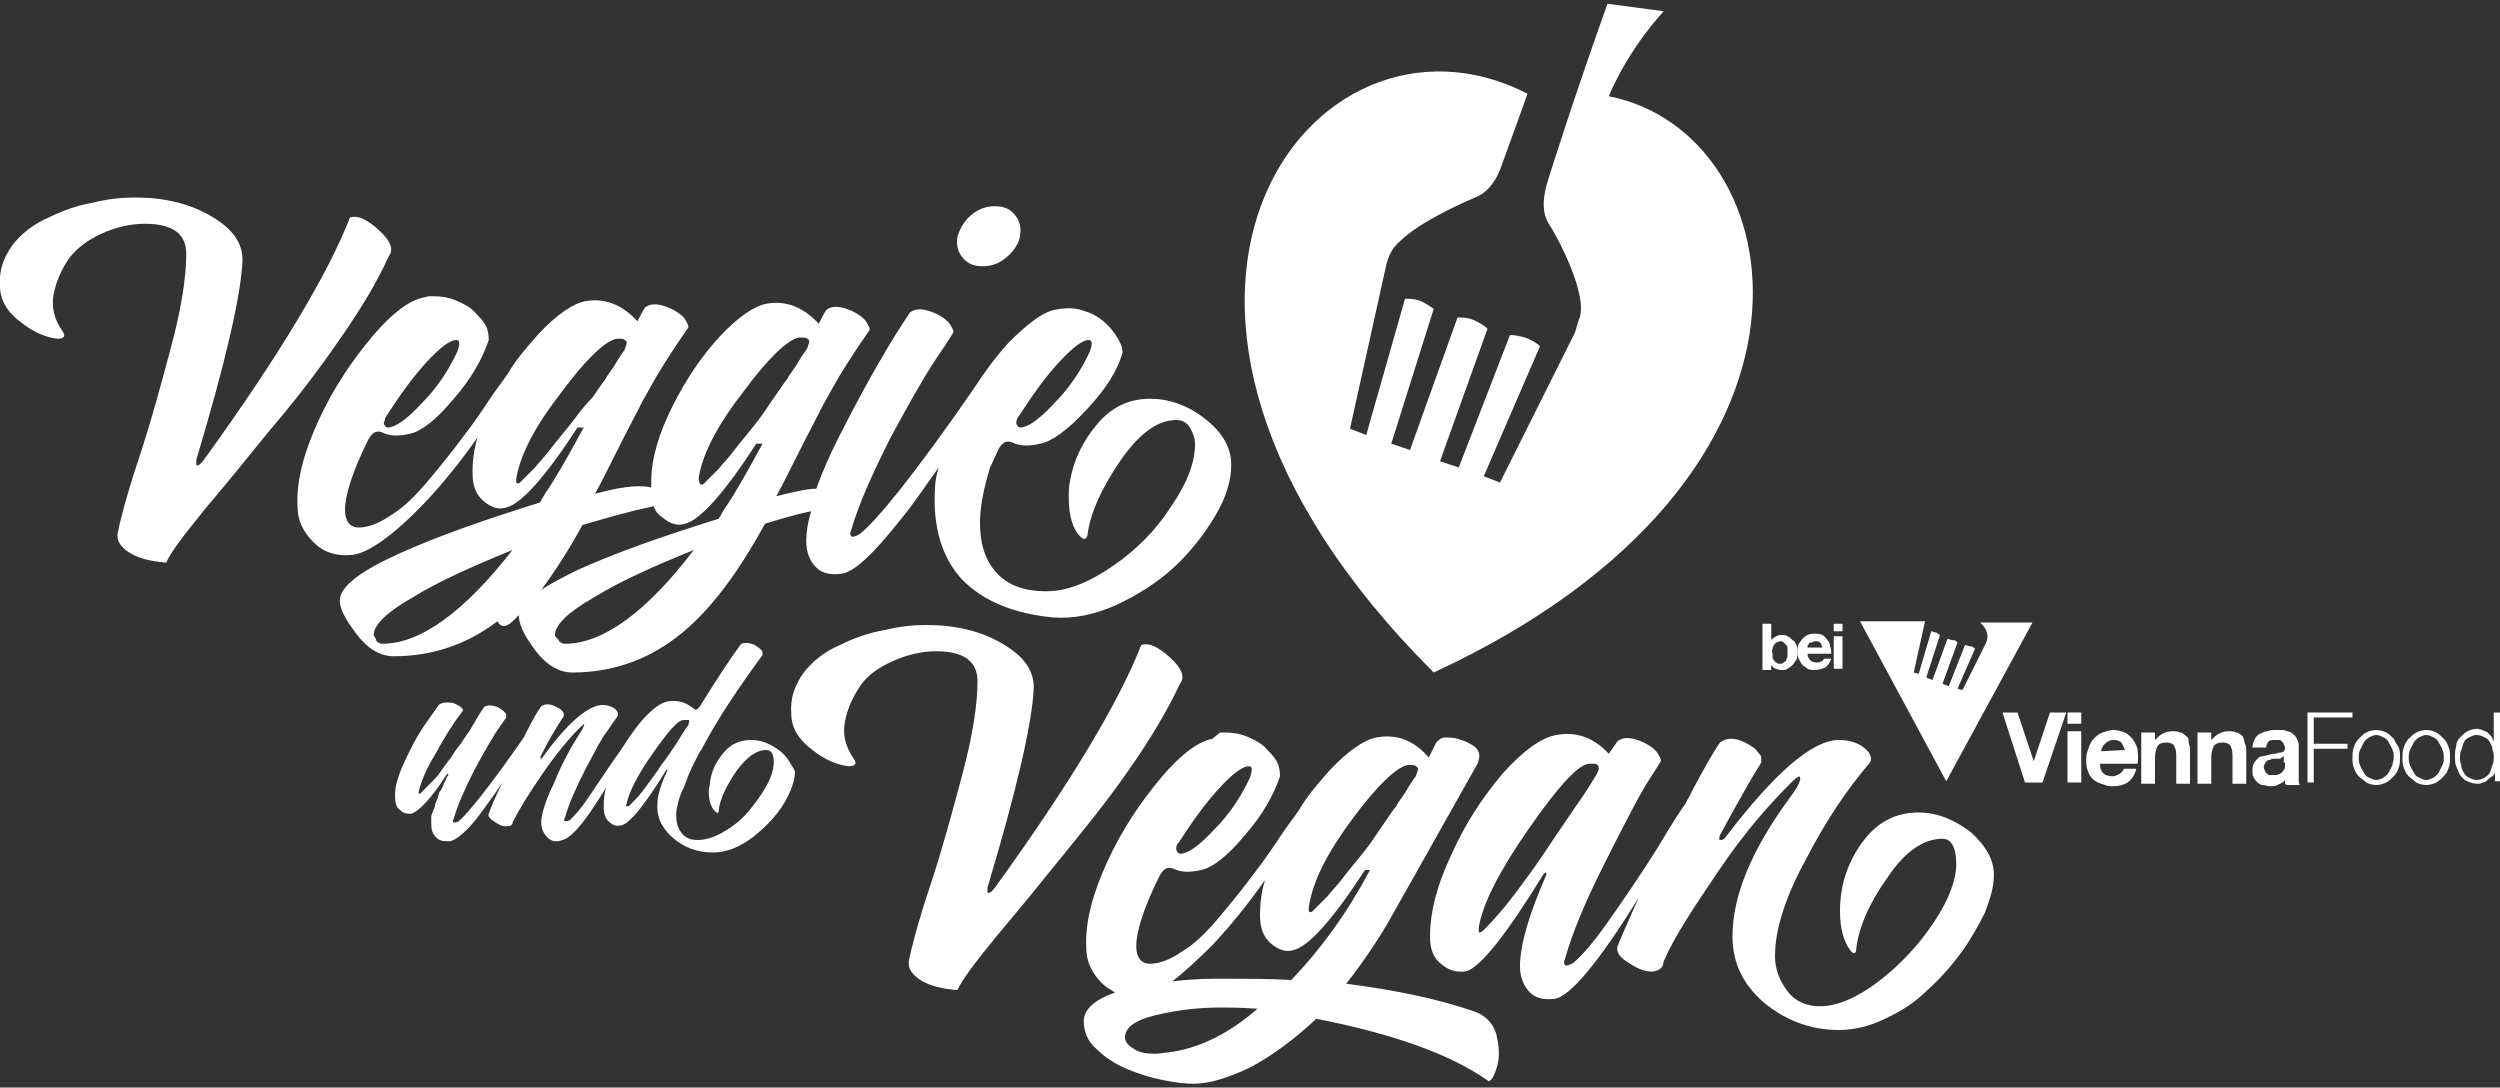 <?xml version="1.0" encoding="utf-8"?>
<!-- Generator: Adobe Illustrator 21.1.0, SVG Export Plug-In . SVG Version: 6.00 Build 0)  -->
<svg version="1.1" id="Layer_1" xmlns="http://www.w3.org/2000/svg" xmlns:xlink="http://www.w3.org/1999/xlink" x="0px" y="0px"
	 viewBox="0 0 200 87" style="enable-background:new 0 0 200 87;" xml:space="preserve">
<rect x="0" y="0" width="200" height="87" fill="#333333" stroke="none"/>
<style type="text/css">
	.st0{fill:#FFFFFF;}
</style>
<path class="st0" d="M128.7,7.7c1.7-4,4.4-6.8,4.4-6.8l-4.5-0.6c-2.3,6.4-4.6,13.5-4.9,14.6c-0.3,1.2-0.3,2.2,0.2,3
	c0.5,0.7,3.3,5.8,2.4,7.7l0,0c-0.1,0.3-0.2,0.7-0.3,1l-6,12l-1.3-0.5l4.5-10.4c-0.3-0.3-0.7-0.5-1.2-0.7c-0.4-0.1-0.8-0.2-1.2-0.2
	l-4.1,10.6l-1.5-0.5l3.8-10.6c-0.3-0.3-0.7-0.5-1.1-0.7c-0.5-0.2-0.8-0.2-1.3-0.2l0,0L112.8,36l-1.5-0.5l3.4-10.8
	c-0.3-0.2-0.6-0.4-1-0.6c-0.5-0.2-0.9-0.2-1.3-0.2l-3.1,10.9l-1.3-0.5l2.9-13.1c0.2-0.8,0.5-1.4,1.1-1.9c1.6-1.6,5.3-3.2,6-3.5
	c0.8-0.3,1.5-1,2-2.2c0.2-0.6,1.1-3,2.2-6.1c-17.2-8.9-37,16.9-7.5,46.3C148.8,38,143.6,10.6,128.7,7.7z"/>
<path class="st0" d="M162.6,49.8h-4.2c0.6,0.5,0.7,1.1,0.5,1.6l-1.9,3.8l-0.4-0.1l1.4-3.2c-0.1-0.1-0.2-0.2-0.4-0.2
	c-0.1,0-0.3-0.1-0.4-0.1l-1.3,3.3l-0.5-0.2l1.2-3.3c-0.1-0.1-0.2-0.2-0.4-0.2s-0.3-0.1-0.4-0.1l-1.2,3.3l-0.5-0.2l1.1-3.4
	c-0.1-0.1-0.2-0.1-0.3-0.2c-0.2,0-0.3-0.1-0.4-0.1l-1,3.4l-0.4-0.1l0.9-4.1h-5.2l6.9,12.8L162.6,49.8z"/>
<g>
	<polygon class="st0" points="162.7,60.9 162.7,60.9 161.4,57 160.2,57 162,62.6 163.4,62.6 165.3,57 164,57 	"/>
	<rect x="165.4" y="57" class="st0" width="1.1" height="0.9"/>
	<rect x="165.4" y="58.5" class="st0" width="1.1" height="4.1"/>
	<path class="st0" d="M171,59.9c-0.1-0.3-0.2-0.5-0.4-0.8c-0.2-0.2-0.4-0.4-0.6-0.5c-0.3-0.1-0.6-0.2-0.9-0.2
		c-0.3,0-0.6,0.1-0.9,0.2c-0.3,0.1-0.5,0.3-0.7,0.5s-0.3,0.4-0.4,0.7c-0.1,0.3-0.2,0.5-0.2,0.9c0,0.3,0,0.6,0.1,0.9
		c0.1,0.3,0.2,0.5,0.4,0.7s0.4,0.3,0.7,0.4c0.3,0.1,0.5,0.2,0.9,0.2c0.5,0,0.9-0.1,1.2-0.3s0.6-0.6,0.7-1.1h-1
		c0,0.1-0.1,0.2-0.3,0.4c-0.2,0.1-0.4,0.2-0.6,0.2c-0.3,0-0.6-0.1-0.7-0.2c-0.2-0.2-0.3-0.4-0.3-0.8h3C171.1,60.5,171,60.2,171,59.9
		z M168.1,60.1c0-0.1,0-0.2,0.1-0.3c0-0.1,0.1-0.2,0.2-0.3c0.1-0.1,0.2-0.2,0.3-0.2c0.1-0.1,0.3-0.1,0.4-0.1c0.3,0,0.5,0.1,0.6,0.2
		c0.1,0.1,0.2,0.4,0.3,0.6L168.1,60.1L168.1,60.1z"/>
	<path class="st0" d="M174.9,58.9c-0.1-0.1-0.3-0.3-0.5-0.3c-0.2-0.1-0.4-0.1-0.7-0.1c-0.2,0-0.5,0.1-0.7,0.2
		c-0.2,0.1-0.4,0.3-0.6,0.5l0,0v-0.6h-1.1v4.1h1.1v-2.1c0-0.4,0.1-0.7,0.2-0.9c0.1-0.2,0.4-0.3,0.7-0.3s0.5,0.1,0.6,0.2
		c0.1,0.2,0.2,0.4,0.2,0.8v2.3h1.1v-2.5c0-0.3,0-0.5-0.1-0.7C175.1,59.2,175.1,59,174.9,58.9z"/>
	<path class="st0" d="M179.4,58.9c-0.1-0.1-0.3-0.3-0.5-0.3c-0.2-0.1-0.4-0.1-0.7-0.1c-0.2,0-0.5,0.1-0.7,0.2
		c-0.2,0.1-0.4,0.3-0.6,0.5l0,0v-0.6h-1.1v4.1h1.1v-2.1c0-0.4,0.1-0.7,0.2-0.9c0.1-0.2,0.4-0.3,0.7-0.3s0.5,0.1,0.6,0.2
		c0.1,0.2,0.2,0.4,0.2,0.8v2.3h1.1v-2.5c0-0.3,0-0.5-0.1-0.7C179.5,59.2,179.5,59,179.4,58.9z"/>
	<path class="st0" d="M183.9,61.7v-2.1c0-0.2-0.1-0.4-0.2-0.6c-0.1-0.2-0.3-0.3-0.4-0.4c-0.2-0.1-0.4-0.1-0.6-0.2
		c-0.2,0-0.4,0-0.6,0c-0.2,0-0.5,0-0.7,0.1c-0.2,0-0.4,0.1-0.6,0.2c-0.2,0.1-0.3,0.2-0.4,0.4c-0.1,0.2-0.2,0.4-0.2,0.7h1.1
		c0-0.2,0.1-0.4,0.2-0.5c0.1-0.1,0.3-0.1,0.5-0.1c0.1,0,0.2,0,0.3,0s0.2,0,0.2,0.1c0.1,0,0.1,0.1,0.2,0.2c0,0.1,0.1,0.2,0.1,0.3
		s0,0.2-0.1,0.3s-0.2,0.1-0.3,0.1s-0.3,0.1-0.4,0.1s-0.3,0-0.5,0.1c-0.2,0-0.3,0.1-0.5,0.1s-0.3,0.1-0.4,0.2
		c-0.1,0.1-0.2,0.2-0.3,0.4s-0.1,0.3-0.1,0.6c0,0.2,0,0.4,0.1,0.5c0.1,0.2,0.2,0.3,0.3,0.4c0.1,0.1,0.3,0.2,0.4,0.2
		c0.2,0,0.4,0.1,0.5,0.1c0.3,0,0.5,0,0.7-0.1s0.5-0.2,0.6-0.4c0,0.1,0,0.1,0,0.2c0,0.1,0,0.1,0.1,0.2h1.1c-0.1-0.1-0.1-0.2-0.1-0.4
		C183.9,62.1,183.9,61.9,183.9,61.7z M182.8,61c0,0.1,0,0.1,0,0.3c0,0.1,0,0.2-0.1,0.3s-0.1,0.2-0.3,0.3s-0.3,0.1-0.5,0.1
		c-0.1,0-0.2,0-0.3,0s-0.2,0-0.2-0.1c-0.1,0-0.1-0.1-0.2-0.2c0-0.1-0.1-0.2-0.1-0.3s0-0.2,0.1-0.3c0-0.1,0.1-0.1,0.1-0.2
		c0.1,0,0.1-0.1,0.2-0.1c0.1,0,0.2,0,0.2-0.1c0.1,0,0.2,0,0.3,0s0.2,0,0.3,0s0.2,0,0.2-0.1c0.1,0,0.1-0.1,0.2-0.1V61H182.8z"/>
	<polygon class="st0" points="185.1,57.4 188.2,57.4 188.2,57 184.6,57 184.6,62.6 185.1,62.6 185.1,59.9 187.8,59.9 187.8,59.5 
		185.1,59.5 	"/>
	<path class="st0" d="M191.5,59.1c-0.2-0.2-0.4-0.4-0.6-0.5c-0.2-0.1-0.5-0.2-0.8-0.2s-0.6,0.1-0.8,0.2c-0.2,0.1-0.4,0.3-0.6,0.5
		c-0.2,0.2-0.3,0.4-0.4,0.7c-0.1,0.3-0.1,0.5-0.1,0.8s0,0.6,0.1,0.8c0.1,0.3,0.2,0.5,0.4,0.7s0.4,0.3,0.6,0.5
		c0.2,0.1,0.5,0.2,0.8,0.2s0.6-0.1,0.8-0.2c0.2-0.1,0.4-0.3,0.6-0.5c0.2-0.2,0.3-0.4,0.4-0.7c0.1-0.3,0.1-0.5,0.1-0.8s0-0.6-0.1-0.8
		C191.7,59.5,191.6,59.3,191.5,59.1z M191.4,61.2c-0.1,0.2-0.2,0.4-0.3,0.6c-0.1,0.2-0.3,0.3-0.4,0.4c-0.2,0.1-0.4,0.2-0.6,0.2
		c-0.2,0-0.4-0.1-0.6-0.2c-0.2-0.1-0.3-0.2-0.4-0.4c-0.1-0.2-0.2-0.3-0.3-0.6c-0.1-0.2-0.1-0.4-0.1-0.6s0-0.4,0.1-0.6
		c0.1-0.2,0.2-0.4,0.3-0.6c0.1-0.2,0.3-0.3,0.4-0.4c0.2-0.1,0.4-0.2,0.6-0.2c0.2,0,0.4,0.1,0.6,0.2c0.2,0.1,0.3,0.2,0.4,0.4
		c0.1,0.2,0.2,0.3,0.3,0.6c0.1,0.2,0.1,0.4,0.1,0.6S191.4,61,191.4,61.2z"/>
	<path class="st0" d="M195.5,59.1c-0.2-0.2-0.4-0.4-0.6-0.5c-0.2-0.1-0.5-0.2-0.8-0.2s-0.6,0.1-0.8,0.2c-0.2,0.1-0.4,0.3-0.6,0.5
		c-0.2,0.2-0.3,0.4-0.4,0.7c-0.1,0.3-0.1,0.5-0.1,0.8s0,0.6,0.1,0.8c0.1,0.3,0.2,0.5,0.4,0.7s0.4,0.3,0.6,0.5
		c0.2,0.1,0.5,0.2,0.8,0.2s0.6-0.1,0.8-0.2c0.2-0.1,0.4-0.3,0.6-0.5c0.2-0.2,0.3-0.4,0.4-0.7c0.1-0.3,0.1-0.5,0.1-0.8s0-0.6-0.1-0.8
		C195.8,59.5,195.7,59.3,195.5,59.1z M195.4,61.2c-0.1,0.2-0.2,0.4-0.3,0.6c-0.1,0.2-0.3,0.3-0.4,0.4c-0.2,0.1-0.4,0.2-0.6,0.2
		c-0.2,0-0.4-0.1-0.6-0.2c-0.2-0.1-0.3-0.2-0.4-0.4c-0.1-0.2-0.2-0.3-0.3-0.6c-0.1-0.2-0.1-0.4-0.1-0.6s0-0.4,0.1-0.6
		c0.1-0.2,0.2-0.4,0.3-0.6c0.1-0.2,0.3-0.3,0.4-0.4c0.2-0.1,0.4-0.2,0.6-0.2c0.2,0,0.4,0.1,0.6,0.2s0.3,0.2,0.4,0.4
		c0.1,0.2,0.2,0.3,0.3,0.6c0.1,0.2,0.1,0.4,0.1,0.6S195.5,61,195.4,61.2z"/>
	<path class="st0" d="M199.5,57v2.3l0,0c-0.1-0.1-0.1-0.3-0.2-0.4c-0.1-0.1-0.2-0.2-0.3-0.3s-0.3-0.1-0.4-0.2
		c-0.1,0-0.3-0.1-0.4-0.1c-0.3,0-0.6,0.1-0.8,0.2c-0.2,0.1-0.4,0.3-0.6,0.5c-0.2,0.2-0.3,0.4-0.3,0.7c-0.1,0.3-0.1,0.5-0.1,0.8
		s0,0.6,0.1,0.8c0.1,0.3,0.2,0.5,0.3,0.7c0.2,0.2,0.3,0.4,0.6,0.5c0.2,0.1,0.5,0.2,0.8,0.2c0.1,0,0.3,0,0.4-0.1
		c0.2,0,0.3-0.1,0.4-0.2c0.1-0.1,0.2-0.2,0.4-0.3c0.1-0.1,0.2-0.2,0.2-0.4l0,0v0.8h0.5V57H199.5z M199.4,61.2
		c-0.1,0.2-0.1,0.4-0.2,0.6c-0.1,0.2-0.3,0.3-0.4,0.4c-0.2,0.1-0.4,0.2-0.7,0.2c-0.2,0-0.4-0.1-0.6-0.2c-0.2-0.1-0.3-0.2-0.4-0.4
		c-0.1-0.2-0.2-0.3-0.2-0.6c-0.1-0.2-0.1-0.4-0.1-0.6s0-0.4,0.1-0.6c0.1-0.2,0.1-0.4,0.2-0.6c0.1-0.2,0.2-0.3,0.4-0.4
		c0.2-0.1,0.4-0.2,0.6-0.2c0.3,0,0.5,0.1,0.7,0.2c0.2,0.1,0.3,0.2,0.4,0.4c0.1,0.2,0.2,0.3,0.2,0.6c0.1,0.2,0.1,0.4,0.1,0.6
		S199.5,61,199.4,61.2z"/>
	<path class="st0" d="M141.7,53.2L141.7,53.2c0.1,0.1,0.2,0.3,0.4,0.3c0.2,0.1,0.3,0.1,0.5,0.1c0.1,0,0.3,0,0.4-0.1
		c0.1-0.1,0.2-0.1,0.4-0.3c0.1-0.1,0.2-0.3,0.3-0.4c0.1-0.2,0.1-0.4,0.1-0.6s0-0.5-0.1-0.6c-0.1-0.2-0.1-0.3-0.3-0.4
		c-0.1-0.1-0.2-0.2-0.4-0.3c-0.1-0.1-0.3-0.1-0.4-0.1c-0.2,0-0.3,0-0.5,0.1s-0.3,0.2-0.4,0.3l0,0v-1.3H141v3.7h0.7V53.2z
		 M141.8,51.9c0-0.1,0.1-0.2,0.1-0.3c0.1-0.1,0.1-0.1,0.2-0.2c0.1,0,0.2-0.1,0.3-0.1s0.2,0,0.3,0.1s0.1,0.1,0.2,0.2s0.1,0.2,0.1,0.3
		s0,0.2,0,0.3s0,0.2,0,0.3s-0.1,0.2-0.1,0.3s-0.1,0.1-0.2,0.2s-0.2,0.1-0.3,0.1s-0.2,0-0.3-0.1c-0.1,0-0.1-0.1-0.2-0.2
		c-0.1-0.1-0.1-0.2-0.1-0.3s0-0.2,0-0.3C141.7,52.1,141.8,52,141.8,51.9z"/>
	<path class="st0" d="M144.2,53.2c0.1,0.1,0.3,0.2,0.4,0.3c0.2,0.1,0.4,0.1,0.6,0.1c0.3,0,0.6-0.1,0.8-0.2c0.2-0.1,0.4-0.4,0.5-0.7
		h-0.6c0,0.1-0.1,0.2-0.2,0.2c-0.1,0.1-0.2,0.1-0.4,0.1s-0.4-0.1-0.5-0.2c-0.1-0.1-0.2-0.3-0.2-0.5h1.9c0-0.2,0-0.4-0.1-0.6
		c0-0.2-0.1-0.4-0.2-0.5c-0.1-0.1-0.2-0.3-0.4-0.4c-0.2-0.1-0.4-0.1-0.6-0.1c-0.2,0-0.4,0-0.6,0.1c-0.2,0.1-0.3,0.2-0.4,0.3
		c-0.1,0.1-0.2,0.3-0.3,0.4c-0.1,0.2-0.1,0.4-0.1,0.6c0,0.2,0,0.4,0.1,0.6C144,52.9,144.1,53.1,144.2,53.2z M144.6,51.7
		c0-0.1,0.1-0.1,0.1-0.2c0-0.1,0.1-0.1,0.2-0.1c0.1,0,0.2-0.1,0.3-0.1c0.2,0,0.3,0,0.4,0.1c0.1,0.1,0.1,0.2,0.2,0.4h-1.2
		C144.6,51.8,144.6,51.8,144.6,51.7z"/>
	<rect x="146.7" y="50.9" class="st0" width="0.7" height="2.6"/>
	<rect x="146.7" y="49.9" class="st0" width="0.7" height="0.6"/>
</g>
<g>
	<path class="st0" d="M62.3,60c-0.7-0.5-1.4-0.8-2.2-0.8c-0.9,0-1.6,0.3-2.2,1c-0.6,0.7-1,1.5-1.1,2.4c0,0.2-0.1,0.5-0.1,0.7
		c0,0.8,0.2,1.3,0.5,1.6c0.2,0.2,0.3,0.2,0.3-0.1c0.1-0.9,0.6-1.9,1.4-3.1c0.8-1.1,1.6-1.7,2.4-1.7c0.4,0,0.6,0.3,0.6,1
		c0,0.5-0.2,1.2-0.6,1.9c-0.4,0.7-0.9,1.4-1.5,2.1c-0.6,0.7-1.3,1.2-2,1.6s-1.4,0.6-2,0.6s-1-0.2-1.3-0.6s-0.4-0.8-0.4-1.4
		c0-0.2,0-0.5,0.1-0.7c0-0.2,0.1-0.5,0.2-0.8c0.1-0.3,0.2-0.5,0.3-0.7s0.2-0.5,0.3-0.8s0.3-0.6,0.3-0.7c0.1-0.2,0.2-0.4,0.4-0.8
		c0.2-0.4,0.3-0.6,0.4-0.7c1.3-2.5,3-5,4.9-7.6c0,0,0-0.1,0-0.2c0-0.1-0.1-0.2-0.2-0.3c-0.1-0.1-0.3-0.2-0.4-0.3
		c-0.5-0.2-0.8-0.2-1.1-0.1c-0.9,1.2-2,2.9-3.3,5l-0.1,0.1c-0.1,0.2-0.3,0.2-0.4,0.1c-0.6-0.5-1.2-0.7-2-0.6
		c-0.7,0.1-1.4,0.7-2.2,1.6c-0.5,0.6-1,1.3-1.5,2.1c-0.2,0.3-0.4,0.6-0.7,1C48.3,62,47.6,63,47,63.9s-1.1,1.4-1.4,1.7
		c-0.2,0.1-0.3,0.1-0.4,0.1c-0.1-0.1-0.1-0.1,0-0.3c0.3-1.1,0.9-2.4,1.6-3.8c0.8-1.5,1.3-2.5,1.7-3c0.4-0.6,0.7-1,0.9-1.3
		c0.1-0.2,0-0.4-0.2-0.6c-0.3-0.2-0.6-0.3-1-0.3c-1.1,0-2.8,1.4-4.8,4.2l-0.1,0.1c-0.1,0-0.1-0.1,0-0.3c0.6-1.2,1.2-2.2,1.8-3.1
		c0-0.1,0-0.1,0-0.2c0-0.1-0.1-0.2-0.2-0.3c-0.1-0.1-0.3-0.2-0.5-0.3c-0.4-0.2-0.8-0.2-1.1,0c-0.3,0.4-0.7,1.1-1.2,2.1
		C42,58.7,42,58.9,41.9,59c-2.7,3.9-4.5,6.1-5.2,6.7c-0.2,0.1-0.3,0.1-0.4,0.1c-0.1-0.1-0.1-0.1,0-0.3c0.3-1.1,0.9-2.4,1.6-3.8
		c0.8-1.5,1.4-2.5,1.7-3c0.4-0.6,0.7-1,0.9-1.3c0,0,0-0.1,0-0.2c0-0.1-0.1-0.2-0.2-0.3c-0.1-0.1-0.3-0.2-0.4-0.3
		c-0.5-0.2-0.8-0.2-1.1-0.1c-0.2,0.2-0.5,0.7-0.9,1.4c-0.1,0.1-0.2,0.4-0.5,0.8c-0.3,0.4-0.5,0.8-0.7,1s-0.4,0.6-0.7,1
		s-0.6,0.8-0.8,1.1s-0.5,0.6-0.8,0.9c-0.3,0.3-0.6,0.6-0.8,0.8c-0.1,0-0.1,0-0.1,0s0-0.1,0-0.2c0.2-0.8,0.6-1.8,1.4-3.1
		c0.7-1.3,1.4-2.4,2.1-3.3c0.1-0.1,0-0.2-0.1-0.3s-0.3-0.2-0.5-0.3s-0.4-0.1-0.7-0.1s-0.5,0.1-0.6,0.2c-0.7,1-1.3,1.8-1.7,2.5
		s-0.8,1.5-1.2,2.4s-0.6,1.7-0.6,2.3c0,0.6,0.1,1,0.4,1.2c0.3,0.3,0.6,0.3,0.9,0.3l0,0l0,0c0.6-0.2,1.6-1.2,2.8-3.1
		c0.1-0.1,0.1-0.1,0.1-0.1c0.1,0,0.1,0.1,0,0.2c-0.1,0.1-0.1,0.3-0.3,0.6c-0.1,0.3-0.2,0.5-0.3,0.6s-0.1,0.3-0.2,0.6
		c-0.1,0.2-0.2,0.4-0.2,0.6c-0.1,0.2-0.1,0.3-0.2,0.5c-0.1,0.2-0.1,0.3-0.1,0.5c0,0.1,0,0.3,0,0.4c0,0.5,0.1,0.8,0.4,1.1
		s0.6,0.3,1.1,0.3c0.5-0.1,1.4-0.8,2.5-2.3c0.5-0.7,1.1-1.5,1.7-2.4c-0.5,1-0.9,1.9-1.1,2.5c-0.1,0.2,0.1,0.4,0.4,0.6
		c0.3,0.2,0.6,0.4,0.9,0.4c0.3,0,0.5,0,0.6-0.2c0-0.1,0-0.1,0-0.1c0.5-1,1.3-2.3,2.4-3.9c1.1-1.6,2.1-2.8,3-3.7
		c0.2-0.2,0.3-0.2,0.3-0.3c0.1,0,0,0.3-0.4,0.9c-0.7,1.1-1.4,2.4-2,3.9c-0.7,1.4-1,2.5-1,3.1c0,0.5,0.2,0.9,0.5,1.2
		c0.3,0.3,0.7,0.4,1.2,0.2c0.5-0.1,1.3-0.9,2.2-2.2c0.4-0.6,0.8-1.2,1.3-2c-0.2,0.6-0.2,1.1-0.2,1.6c0,0.6,0.2,1,0.5,1.2
		c0.3,0.3,0.7,0.3,1,0.2c0.6-0.2,1.8-1.6,3.5-4.4h0.1c-0.5,1.1-0.8,2-0.8,2.6c-0.1,1.1,0.3,2,1.2,2.8s2,1.2,3.2,1.2
		c1.1,0,2.1-0.4,3.2-1.2c1-0.8,1.9-1.7,2.5-2.7s0.9-1.9,0.9-2.6C63.3,61.2,63,60.5,62.3,60z M52.9,61.2c-0.3,0.5-0.7,1-1.2,1.7
		s-0.9,1.1-1.3,1.5c-0.1,0.1-0.1,0.1-0.2,0.1h-0.1v-0.1c0.2-1,0.9-2.4,2.1-4.1c1.2-1.7,2-2.7,2.5-2.7c0.1,0,0.1,0,0.2,0
		c0.1,0,0.1,0,0.2,0c0,0,0.1,0.1,0,0.2c0,0.1,0,0.2-0.1,0.3l0,0c-0.1,0.1-0.4,0.6-0.9,1.4C53.7,60.1,53.3,60.7,52.9,61.2z"/>
	<path class="st0" d="M31.1,20.5c0.4-0.5,0.2-1.2-0.8-2.1s-1.7-1.2-2.3-1c-1.8,4.6-5.7,11.1-11.7,19.4c-0.3,0.4-0.5,0.5-0.6,0.4
		v-0.4c2.4-8,3.6-13.3,3.7-16c0-1.4-0.8-2.5-2.5-3.5s-3.7-1.5-6.1-1.5c-1,0-2.1,0.1-3.3,0.4c-1.2,0.2-2.4,0.6-3.6,1.2
		c-1.2,0.5-2.2,1.3-2.9,2.2c-0.7,1-1.1,2-1,3.3C0,24,0.6,25,1.7,25.8c1,0.8,2,1.2,2.9,1.3c0.5,0,0.7-0.2,0.4-0.6c-0.7-1-0.9-2-0.7-3
		c0.2-1,0.6-1.9,1.2-2.8c0.6-0.8,1.5-1.5,2.6-2s2.3-0.8,3.5-0.8c2.2,0,3.3,0.8,3.3,2.4c0,1.9-0.4,4.4-1.2,7.4s-1.6,6-2.6,9
		s-1.5,5-1.7,6c0,0,0,0.1,0,0.2c0,0.5,0.4,1,1.1,1.4c0.7,0.4,1.6,0.6,2.7,0.7h0.1c0.4-0.9,1.5-2.3,3.2-4.4c1.7-2,3.4-4.1,5.1-6.2
		c1.8-2.1,3.6-4.4,5.4-7C28.9,24.7,30.2,22.5,31.1,20.5z"/>
	<path class="st0" d="M41.5,49.2c0,0.7,0.4,1.6,1.3,2.8c0.9,1.2,1.9,1.8,3,1.8c3,0,5.8-0.9,8.3-2.8c2.5-1.9,4.8-4.9,7.1-9.1
		c1-0.3,2.2-0.7,3.7-1c-0.3,0.9-0.4,1.8-0.4,2.4c0,0.9,0.3,1.6,0.8,2.1s1.2,0.6,2,0.5c1-0.1,2.6-1.6,4.8-4.4c1-1.2,1.9-2.6,3-4.1
		c-0.2,0.6-0.3,1.2-0.3,1.7c-0.2,3.1,0.6,5.6,2.2,7.3c1.7,1.7,4.1,2.7,7.3,3c1.6,0.1,3.2-0.2,5-1c1.7-0.8,3.3-1.8,4.6-3
		c1.3-1.2,2.4-2.6,3.3-4.1s1.3-2.9,1.3-4.1c0-1.4-0.7-2.6-2.1-3.7c-1.4-1.1-2.9-1.6-4.4-1.6c-1.7,0-3.1,0.7-4.2,2s-1.9,2.8-2.2,4.6
		c-0.1,0.4-0.1,0.9-0.1,1.3c0,1.4,0.3,2.5,0.9,3.1c0.3,0.3,0.5,0.3,0.6-0.1c0.2-1.7,1.1-3.7,2.6-5.9s3-3.3,4.5-3.3
		c0.5,0,0.8,0.2,1.1,0.6c0.2,0.4,0.4,0.8,0.4,1.3c0,1.5-0.6,3.1-1.9,5c-1.2,1.9-2.8,3.5-4.7,4.8c-1.9,1.3-3.6,2-5.3,2
		c-1.8,0-3.1-0.5-4-1.5s-1.3-2.3-1.3-4c0-1.3,0.3-2.7,0.8-4.4c0,0,0.3-0.6,0.7-1.5c0.3-0.5,0.6-0.7,1.1-0.5c0.6,0.3,1.3,0.3,2.2,0.1
		c1-0.2,2.2-1.1,3.7-2.7c1.5-1.6,2.5-3.1,2.9-4.6c0-0.1,0-0.4-0.2-0.8s-0.5-0.9-1-1.4s-1.1-0.9-1.8-1.1c-0.7-0.3-1.6-0.3-2.5-0.1
		c-0.9,0.2-2.1,1.1-3.6,2.6c-1,1.1-1.9,2.3-2.8,3.7c-4.7,6.8-7.8,10.6-9.1,11.6c-0.3,0.2-0.6,0.3-0.7,0.2s-0.1-0.3,0-0.5
		c0.6-2.1,1.7-4.5,3.1-7.3c1.5-2.8,2.6-4.7,3.3-5.8c0.7-1.1,1.3-1.9,1.7-2.6c0.1-0.1,0.1-0.2,0-0.4c-0.1-0.2-0.2-0.4-0.4-0.6
		c-0.2-0.2-0.5-0.4-0.9-0.6c-0.9-0.4-1.6-0.5-2.1-0.1c-1.5,2.2-3.3,5.3-5.3,9.2c-1,1.9-1.7,3.5-2.2,4.9c-0.7,0-1.5,0.2-2.4,0.4
		l-0.8,0.2c0.4-0.7,1-1.9,1.8-3.5c0.8-1.6,1.5-2.9,2-3.9c0.5-0.9,1.1-2,1.8-3.1c0.7-1.1,1.3-2,1.8-2.7c0.1-0.1,0.1-0.2,0-0.4
		c-0.1-0.2-0.2-0.4-0.4-0.6c-0.2-0.2-0.5-0.4-0.9-0.6c-0.9-0.4-1.6-0.5-2.1-0.1c-0.2,0.3-0.4,0.7-0.6,1.1c-1.2-1.3-2.6-1.9-4.2-1.6
		c-1,0.2-2.3,1.1-3.7,2.6s-2.7,3.4-3.8,5.6s-1.7,4.2-1.7,6c0,0.2,0,0.3,0,0.5c-0.8-0.2-2.1-0.1-3.7,0.3l-0.8,0.2
		c0.4-0.7,1-1.9,1.8-3.5s1.5-2.9,2-3.9c0.5-0.9,1.1-2,1.8-3.1s1.3-2,1.8-2.7c0.1-0.1,0.1-0.2,0-0.4c-0.1-0.2-0.2-0.4-0.4-0.6
		s-0.5-0.4-0.9-0.6c-0.9-0.4-1.6-0.5-2.1-0.1c-0.2,0.3-0.4,0.7-0.6,1.1c-1.2-1.3-2.6-1.9-4.2-1.6c-1,0.2-2.3,1.1-3.7,2.6
		c-0.8,0.9-1.6,1.8-2.3,2.9c-0.2,0.4-0.7,1-1.4,2C38.6,32.8,37.8,34,37,35c-0.8,1.1-1.7,2.2-2.7,3.4s-2,2.2-3,2.8
		c-1,0.7-1.9,1-2.6,1s-1.1-0.5-1.1-1.4c0-1.2,0.6-3.1,1.9-5.7c0.3-0.5,0.6-0.7,1.1-0.5c0.6,0.3,1.3,0.3,2.2,0.1s2.1-1.1,3.5-2.8
		c1.4-1.6,2.3-3.2,2.8-4.7c0-0.1,0-0.4-0.1-0.8s-0.4-0.8-0.9-1.3c-0.4-0.5-1-0.8-1.7-1.1c-0.5-0.2-1.1-0.3-1.7-0.3h-0.2h-0.2l0,0
		l-0.4,0.1c-1.1,0.2-2.5,1.2-4.1,3.1s-3.1,4.1-4.3,6.7s-1.8,4.9-1.7,6.9c0,1.2,0.5,2.1,1.3,2.9c0.8,0.8,1.8,1.1,3,1
		c1.3-0.1,3.3-1.5,5.9-4.2c1.4-1.5,2.8-3.2,4.2-5.2c-0.3,1-0.4,1.9-0.4,2.8c0,1.1,0.3,1.8,0.9,2.3c0.6,0.5,1.2,0.7,1.8,0.5
		c1.2-0.3,3.1-2.4,5.7-6.4h0.5c-1.2,2.2-2.2,4-3.1,5.3l-0.4,0.7c-4.5,1.4-8.2,2.7-11.3,4.1s-4.6,2.6-4.7,3.6
		c-0.1,0.7,0.4,1.6,1.3,2.8s1.9,1.8,3,1.8c3,0,5.8-0.9,8.3-2.8C40.2,50.5,40.9,49.9,41.5,49.2z M81.5,33.3c1.1-1.7,2.1-3.1,3.2-4.3
		c1.1-1.2,1.9-1.8,2.4-1.8c0.3,0,0.3,0.3,0.1,0.9c-0.7,1.5-1.6,2.9-2.9,4.2c-1.2,1.3-2.1,1.9-2.7,1.9c-0.1,0-0.2-0.1-0.3-0.3
		C81.3,33.6,81.4,33.4,81.5,33.3z M30.9,33.3c1.1-1.7,2.1-3.1,3.2-4.3c1.1-1.2,1.9-1.8,2.4-1.8c0.3,0,0.3,0.3,0.1,0.9
		c-0.7,1.5-1.6,2.9-2.9,4.2c-1.2,1.3-2.1,1.9-2.7,1.9c-0.1,0-0.2-0.1-0.3-0.3C30.8,33.6,30.8,33.4,30.9,33.3z M45.2,51.5
		c-0.1,0-0.2,0-0.3-0.1c-0.1,0-0.2-0.1-0.2-0.2L44.5,51c0-0.1-0.1-0.1-0.1-0.1v-0.1c0-0.8,1-1.8,3.1-3c2.1-1.3,4.8-2.5,8-3.8
		C51.7,49,48.2,51.5,45.2,51.5z M55.9,38.2c0.3-1.9,1.5-4.2,3.6-6.9c2-2.7,3.5-4.1,4.4-4.3c0.1,0,0.2,0,0.4,0s0.3,0.1,0.4,0.2
		s0,0.3-0.1,0.6c0,0.1-0.3,0.4-0.7,1.1c-0.4,0.7-0.8,1.1-0.9,1.4c-0.2,0.2-0.5,0.7-1,1.4c-0.5,0.7-0.8,1.2-1.1,1.6
		c-0.3,0.4-0.6,0.8-1.1,1.4c-0.5,0.6-0.9,1.1-1.2,1.5s-0.7,0.8-1.1,1.3c-0.4,0.4-0.8,0.8-1.2,1.2c-0.1,0.1-0.2,0.1-0.3,0
		C55.9,38.5,55.9,38.4,55.9,38.2z M46.2,33.2c-0.3,0.4-0.6,0.8-1.1,1.4c-0.5,0.6-0.9,1.1-1.2,1.5s-0.7,0.8-1.1,1.3
		c-0.4,0.4-0.8,0.8-1.2,1.2c-0.1,0.1-0.2,0.1-0.3,0c0-0.1,0-0.2,0-0.3c0.3-1.9,1.5-4.2,3.6-6.9c2-2.7,3.5-4.1,4.4-4.3
		c0.1,0,0.2,0,0.4,0s0.3,0.1,0.4,0.2c0.1,0.1,0,0.3-0.1,0.6c0,0.1-0.3,0.4-0.7,1.1s-0.8,1.1-0.9,1.4c-0.2,0.2-0.5,0.7-1,1.4
		C46.9,32.3,46.5,32.8,46.2,33.2z M46.6,42c1.4-0.4,3.3-1,5.7-1.5l0,0c0.1,0.4,0.4,0.7,0.7,0.9c0.6,0.5,1.2,0.7,1.8,0.5
		c1.2-0.3,3.1-2.4,5.7-6.4H61c-1.2,2.2-2.2,4-3.1,5.3l-0.4,0.7c-4.5,1.4-8.2,2.7-11.3,4.1c-1.2,0.6-2.2,1.1-2.9,1.6
		C44.4,45.7,45.5,44,46.6,42z M30.6,51.5c-0.1,0-0.2,0-0.3-0.1c-0.1,0-0.2-0.1-0.2-0.2L30,51c0-0.1-0.1-0.1-0.1-0.1v-0.1
		c0-0.8,1-1.8,3.1-3c2.1-1.3,4.8-2.5,8-3.8C37.1,49,33.6,51.5,30.6,51.5z"/>
	<path class="st0" d="M78.6,21.3c0.7,0,1.3-0.2,1.9-0.7s1-1.1,1.1-1.7c0.1-0.7,0-1.2-0.4-1.7s-0.9-0.7-1.6-0.7s-1.3,0.2-1.9,0.7
		s-0.9,1.1-1.1,1.7c-0.1,0.7,0,1.2,0.4,1.7S77.9,21.3,78.6,21.3z"/>
	<path class="st0" d="M94.4,54.7c0.4-0.5,0.2-1.2-0.8-2.1c-1-0.9-1.7-1.2-2.3-1c-1.8,4.6-5.7,11.1-11.7,19.4
		c-0.3,0.4-0.5,0.5-0.6,0.4V71c2.4-8,3.6-13.3,3.7-16c0-1.4-0.8-2.5-2.5-3.5S76.5,50,74.1,50c-1,0-2.1,0.1-3.3,0.4
		c-1.2,0.2-2.4,0.6-3.6,1.2c-1.2,0.5-2.2,1.3-2.9,2.2c-0.7,1-1.1,2-1,3.3c0,1.1,0.6,2.1,1.7,2.9c1,0.8,2,1.2,2.9,1.3
		c0.5,0,0.7-0.2,0.4-0.6c-0.7-1-0.9-2-0.7-3c0.2-1,0.6-1.9,1.2-2.8s1.5-1.5,2.6-2s2.3-0.8,3.5-0.8c2.2,0,3.3,0.8,3.3,2.4
		c0,1.9-0.4,4.4-1.2,7.4c-0.8,3-1.6,6-2.6,9s-1.5,5-1.7,6c0,0,0,0.1,0,0.2c0,0.5,0.4,1,1.1,1.4s1.6,0.6,2.7,0.7h0.1
		c0.4-0.9,1.5-2.3,3.2-4.4c1.7-2,3.4-4.1,5.1-6.2s3.6-4.4,5.4-7C92.2,58.9,93.5,56.6,94.4,54.7z"/>
	<path class="st0" d="M117.9,80.9c-2.9-1-6.3-1.7-10.2-2.2c1.4-1.8,2.7-3.7,3.8-5.7l6.7-11.9c0.1-0.3,0.2-0.6,0.1-0.9
		c-0.1-0.3-0.3-0.5-0.7-0.7c-0.3-0.2-0.7-0.3-1-0.4c-0.4-0.1-0.7-0.1-1-0.1s-0.5,0.2-0.7,0.4l-0.6,1.2c-1.2-1.4-2.6-1.9-4.2-1.6
		c-1,0.2-2.3,1.1-3.7,2.6c-0.8,0.9-1.6,1.8-2.3,2.9c-0.2,0.4-0.7,1-1.4,2c-0.8,1.2-1.6,2.4-2.4,3.4c-0.8,1.1-1.7,2.2-2.7,3.4
		c-1,1.2-2,2.2-3,2.8c-1,0.7-1.9,1-2.6,1s-1.1-0.5-1.1-1.4c0-1.2,0.6-3.1,1.9-5.7c0.3-0.5,0.6-0.7,1.1-0.5c0.6,0.3,1.3,0.3,2.2,0.1
		c0.9-0.2,2.1-1.1,3.5-2.8c1.4-1.6,2.3-3.2,2.8-4.7c0-0.1,0-0.4-0.1-0.8c-0.1-0.4-0.4-0.8-0.9-1.3c-0.4-0.5-1-0.8-1.7-1.1
		c-0.5-0.2-1.1-0.3-1.7-0.3h-0.2h-0.2l0,0L97,59.1c-1.1,0.2-2.5,1.2-4.1,3.1c-1.6,1.9-3.1,4.1-4.3,6.7c-1.2,2.6-1.8,4.9-1.7,6.9
		c0,1.2,0.5,2.1,1.3,2.9c0.3,0.3,0.7,0.5,1,0.7c-1.7,0.6-2.5,1.4-2.5,2.3c0,0.8,0.3,1.6,1,2.2c0.7,0.7,1.5,1.2,2.4,1.6
		c1,0.4,1.9,0.7,2.9,0.9c1,0.2,1.8,0.3,2.5,0.3l0,0c1.3,0,2.8-0.5,4.5-1.3c1.7-0.9,3.5-2.2,5.3-3.9c6.1,1.2,10.7,2.8,13.8,5
		c0.3-0.1,0.5-0.6,0.7-1.3c0.2-0.8,0.1-1.6-0.1-2.5C119.4,81.8,118.8,81.2,117.9,80.9z M94.3,67.4c1.1-1.7,2.1-3.1,3.2-4.3
		s1.9-1.8,2.4-1.8c0.3,0,0.3,0.3,0.1,0.9c-0.7,1.5-1.6,2.9-2.9,4.2c-1.2,1.3-2.1,1.9-2.7,1.9c-0.1,0-0.2-0.1-0.3-0.3
		C94.1,67.7,94.1,67.6,94.3,67.4z M108.2,65.5c2-2.7,3.5-4.1,4.4-4.3c0.1,0,0.2,0,0.4,0c0.2,0,0.3,0.1,0.4,0.2
		c0.1,0.1,0,0.3-0.1,0.6c0,0.1-0.3,0.4-0.7,1.1c-0.4,0.7-0.8,1.1-0.9,1.4c-0.2,0.2-0.5,0.7-1,1.4c-0.5,0.7-0.8,1.2-1.1,1.6
		c-0.3,0.4-0.6,0.8-1.1,1.4s-0.9,1.1-1.2,1.5c-0.3,0.4-0.7,0.8-1.1,1.3c-0.4,0.4-0.8,0.8-1.2,1.2c-0.1,0.1-0.2,0.1-0.3,0
		c0-0.1,0-0.2,0-0.3C105,70.5,106.2,68.2,108.2,65.5z M93.4,84.2c-0.2,0-0.6,0.1-1,0.1c-0.7,0-1.3-0.1-1.7-0.4
		C90.2,83.6,90,83.3,90,83c0-0.8,0.8-1.4,2.5-1.8s3.4-0.6,5.2-0.6c0.5,0,1.5,0,2.9,0.1C98.3,82.7,95.9,83.9,93.4,84.2z M103.3,78.4
		c-1.5-0.1-3.5-0.1-6.2-0.1c-1.2,0-2.3,0.1-3.3,0.2c0.9-0.7,2-1.7,3.2-2.9c1.4-1.5,2.8-3.2,4.2-5.2c-0.3,1-0.4,1.9-0.4,2.8
		c0,1.1,0.3,1.8,0.9,2.3s1.2,0.7,1.8,0.5c1.2-0.3,3.1-2.4,5.7-6.4h0.4C107.8,73,105.7,75.9,103.3,78.4z"/>
	<path class="st0" d="M157.7,66.6c-1.3-1-2.7-1.6-4.2-1.6c-1.9,0-3.4,0.8-4.6,2.5c-1.2,1.7-1.7,3.5-1.7,5.4c0,1.4,0.3,2.4,0.8,3.1
		c0.3,0.4,0.5,0.3,0.5-0.1c0.2-1.7,1-3.6,2.5-5.7c1.4-2.1,2.9-3.1,4.4-3.1c0.7,0,1.1,0.7,1.1,2s-0.6,2.9-1.8,4.7
		c-1.2,1.8-2.7,3.4-4.4,4.7c-1.7,1.3-3.3,2-4.7,2c-1.1,0-2-0.4-2.6-1.2c-0.6-0.8-1-1.7-1-2.8c0-2.1,0.8-4.7,2.5-7.8
		c1.6-3.1,3.3-5.6,5.1-7.7c0.2-0.4,0-0.8-0.5-1.2s-1.2-0.6-2-0.6c-2.1,0-5.1,2.6-9,7.7c-0.1,0.2-0.3,0.3-0.4,0.3
		c-0.2,0-0.2-0.1-0.1-0.4c1.2-2.2,2.3-4.2,3.3-5.8c0-0.1,0-0.2,0-0.4s-0.2-0.3-0.4-0.6c-0.2-0.2-0.5-0.4-0.9-0.6
		c-0.8-0.4-1.5-0.4-2,0c-0.5,0.7-1.3,2.1-2.3,4c-0.1,0.3-0.3,0.5-0.4,0.8c-0.3,0.4-1.1,1.6-2.4,3.8c-1.4,2.2-2.7,4.1-3.9,5.8
		s-2.1,2.7-2.7,3.2c-0.3,0.2-0.6,0.3-0.7,0.2c-0.1-0.1-0.1-0.3,0-0.5c0.6-2.1,1.6-4.5,3-7.3c1.4-2.8,2.4-4.7,3-5.8
		c0.6-1.1,1.2-1.9,1.6-2.6c0.1-0.1,0.1-0.2,0-0.4s-0.2-0.4-0.4-0.6c-0.2-0.2-0.5-0.4-0.9-0.6c-0.9-0.4-1.6-0.5-2.1-0.1l-0.7,1
		c-1.2-1.3-2.6-1.8-4.2-1.5c-1.2,0.2-2.7,1.3-4.3,3.1c-1.6,1.9-3,4-4.1,6.5c-1.2,2.5-1.7,4.7-1.7,6.5c0,1.1,0.3,1.8,1,2.3
		c0.6,0.5,1.3,0.6,1.9,0.5c1.1-0.3,3.2-2.9,6.2-7.8c0.1-0.1,0.2-0.1,0.2-0.1V70c-1.4,3.2-2.1,5.6-2.1,7.3c0,0.9,0.3,1.6,0.8,2.1
		s1.2,0.6,2,0.5c1.2-0.2,3.5-2.9,6.7-8.1c-0.7,1.6-1.3,2.9-1.7,3.9c-0.1,0.4,0.1,0.8,0.7,1.2c0.6,0.4,1.1,0.7,1.7,0.8
		c0.6,0.1,1-0.1,1.2-0.4l0.1-0.4c0.8-1.9,2.4-4.3,4.5-7.4s4.1-5.3,5.7-6.9c0.4-0.4,0.7-0.6,0.7-0.4c0.1,0.2-0.2,0.8-0.8,1.6
		c-3.1,4.2-4.6,7.9-4.6,11.1c0,2.1,0.8,3.8,2.5,5.3c1.7,1.4,3.7,2.2,6,2.2c1.2,0,2.5-0.3,3.7-0.9c1.3-0.6,2.4-1.3,3.4-2.3
		c1-0.9,1.9-1.9,2.7-3s1.4-2.2,1.9-3.2c0.4-1.1,0.7-2,0.7-2.8C159.6,68.9,158.9,67.7,157.7,66.6z M123.5,68.3
		c-0.6,0.9-1.4,2-2.3,3.2s-1.8,2.2-2.5,2.9c-0.1,0.1-0.3,0.2-0.3,0.2c-0.1,0-0.1,0-0.1-0.1s0-0.2,0-0.3c0.3-1.9,1.7-4.6,4-7.9
		c2.3-3.3,3.9-5.1,4.8-5.2c0.1,0,0.2,0,0.4,0c0.1,0,0.2,0,0.3,0.1c0.1,0.1,0.1,0.2,0.1,0.3s-0.1,0.3-0.2,0.5l0,0
		c-0.2,0.3-0.7,1.2-1.7,2.6C124.9,66.2,124.1,67.4,123.5,68.3z"/>
</g>
</svg>
